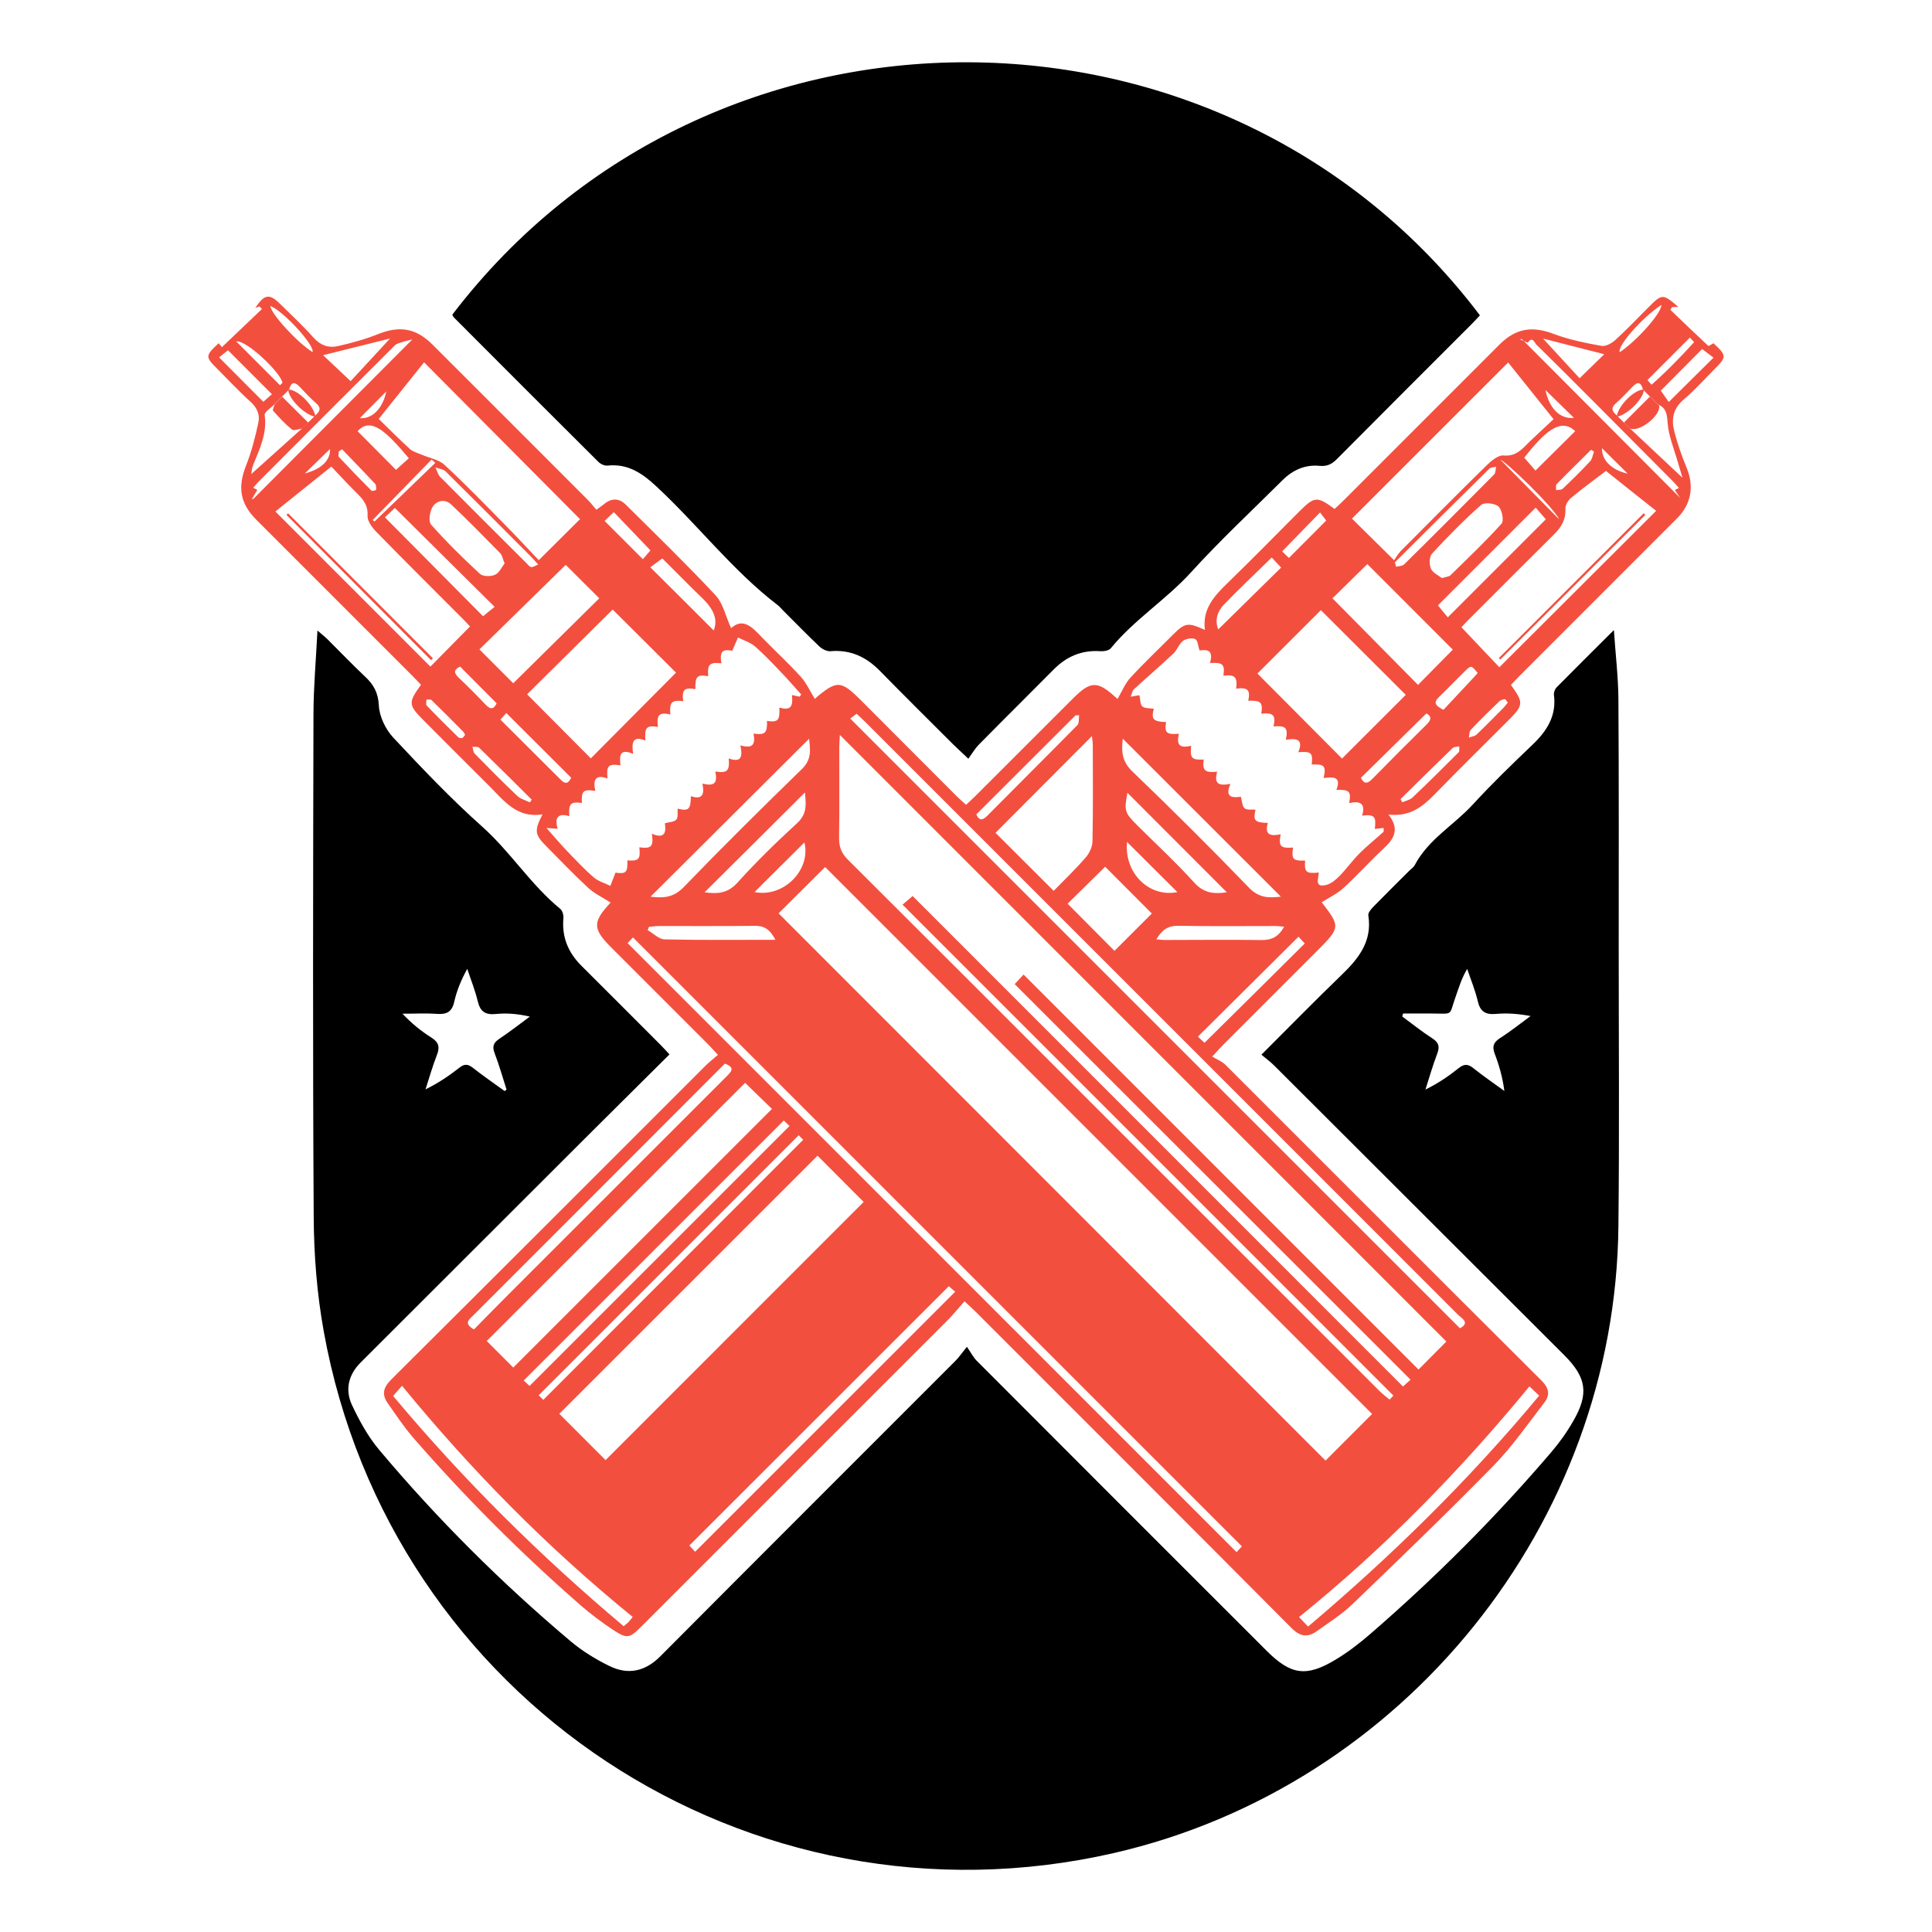 <?xml version="1.0" encoding="utf-8"?>
<!-- Generator: Adobe Illustrator 16.0.0, SVG Export Plug-In . SVG Version: 6.00 Build 0)  -->
<!DOCTYPE svg PUBLIC "-//W3C//DTD SVG 1.1//EN" "http://www.w3.org/Graphics/SVG/1.1/DTD/svg11.dtd">
<svg version="1.1" id="Layer_1" xmlns="http://www.w3.org/2000/svg" xmlns:xlink="http://www.w3.org/1999/xlink" x="0px" y="0px"
	 width="32px" height="32px" viewBox="81.3 2.95 32 32" enable-background="new 81.3 2.95 32 32" xml:space="preserve">
<g>
	<path fill-rule="evenodd" clip-rule="evenodd" fill="#F34F3F" d="M109.68,8.635c0.22,0.204,0.221,0.226,0.024,0.423
		c-0.17,0.17-0.331,0.353-0.514,0.507c-0.182,0.153-0.211,0.336-0.156,0.54c0.052,0.2,0.121,0.397,0.2,0.588
		c0.129,0.307,0.081,0.604-0.156,0.842c-0.868,0.87-1.739,1.739-2.608,2.609c-0.05,0.05-0.098,0.102-0.144,0.151
		c0.214,0.297,0.211,0.333-0.052,0.596c-0.404,0.405-0.813,0.806-1.213,1.217c-0.202,0.208-0.416,0.375-0.764,0.333
		c0.188,0.237,0.098,0.398-0.074,0.558c-0.229,0.212-0.438,0.446-0.668,0.657c-0.105,0.097-0.24,0.16-0.363,0.238
		c0.313,0.41,0.313,0.416-0.094,0.823c-0.511,0.51-1.021,1.021-1.532,1.532c-0.046,0.046-0.088,0.093-0.188,0.201
		c0.078,0.048,0.163,0.08,0.221,0.138c1.746,1.743,3.487,3.49,5.234,5.229c0.123,0.123,0.143,0.236,0.05,0.359
		c-0.273,0.354-0.53,0.727-0.842,1.047c-0.764,0.78-1.552,1.539-2.338,2.295c-0.178,0.171-0.391,0.305-0.591,0.448
		c-0.152,0.11-0.277,0.094-0.423-0.053c-1.739-1.749-3.484-3.491-5.228-5.235c-0.05-0.049-0.102-0.097-0.185-0.175
		c-0.102,0.114-0.191,0.225-0.292,0.326c-1.688,1.689-3.377,3.378-5.066,5.066c-0.192,0.192-0.232,0.203-0.466,0.049
		c-0.184-0.122-0.362-0.255-0.528-0.399c-0.992-0.865-1.921-1.795-2.785-2.788c-0.153-0.177-0.281-0.373-0.416-0.564
		c-0.101-0.143-0.078-0.258,0.054-0.391c1.739-1.729,3.473-3.465,5.208-5.2c0.06-0.06,0.127-0.11,0.206-0.18
		c-0.067-0.072-0.112-0.124-0.161-0.173c-0.534-0.534-1.068-1.067-1.601-1.601c-0.315-0.315-0.318-0.421-0.02-0.744
		c0.013-0.013,0.02-0.031,0.004-0.005c-0.13-0.084-0.266-0.147-0.372-0.245c-0.239-0.22-0.463-0.457-0.692-0.687
		c-0.193-0.194-0.203-0.257-0.063-0.529c-0.426,0.07-0.641-0.229-0.886-0.473c-0.36-0.358-0.718-0.717-1.077-1.077
		c-0.262-0.263-0.265-0.297-0.05-0.596c-0.047-0.049-0.095-0.101-0.145-0.151c-0.86-0.86-1.721-1.721-2.582-2.582
		c-0.274-0.275-0.312-0.542-0.168-0.905c0.09-0.227,0.151-0.469,0.202-0.708c0.027-0.127-0.022-0.245-0.131-0.342
		c-0.194-0.175-0.371-0.366-0.555-0.55C84.698,8.86,84.7,8.84,84.922,8.635c0.019,0.022,0.036,0.043,0.054,0.065
		c0.221-0.21,0.441-0.421,0.662-0.631c-0.014-0.015-0.027-0.03-0.04-0.044c-0.023,0.009-0.047,0.018-0.07,0.026
		c0.151-0.23,0.234-0.244,0.414-0.065c0.185,0.184,0.377,0.36,0.55,0.555c0.113,0.128,0.248,0.176,0.398,0.143
		c0.227-0.051,0.454-0.113,0.669-0.199c0.356-0.143,0.63-0.103,0.905,0.173c0.856,0.855,1.713,1.711,2.568,2.568
		c0.051,0.051,0.094,0.107,0.146,0.167c0.054-0.04,0.09-0.063,0.124-0.091c0.125-0.105,0.251-0.105,0.366,0.009
		c0.499,0.496,1.004,0.985,1.484,1.499c0.126,0.136,0.168,0.35,0.257,0.544c0.21-0.188,0.363,0.001,0.525,0.167
		c0.209,0.215,0.43,0.418,0.63,0.639c0.093,0.101,0.15,0.234,0.234,0.369c-0.034,0.009-0.019,0.009-0.011,0.002
		c0.377-0.322,0.437-0.319,0.785,0.03c0.529,0.53,1.058,1.06,1.586,1.589c0.041,0.041,0.086,0.078,0.143,0.13
		c0.055-0.051,0.106-0.098,0.155-0.146c0.539-0.539,1.078-1.077,1.616-1.615c0.294-0.294,0.406-0.296,0.715-0.012
		c0.017,0.016,0.039,0.027,0.024,0.018c0.073-0.124,0.124-0.255,0.213-0.351c0.224-0.244,0.466-0.472,0.7-0.708
		c0.203-0.203,0.249-0.211,0.533-0.083c-0.045-0.347,0.155-0.563,0.375-0.776c0.402-0.39,0.794-0.79,1.189-1.186
		c0.252-0.251,0.293-0.255,0.584-0.041c0.048-0.045,0.101-0.092,0.149-0.141c0.861-0.86,1.721-1.722,2.582-2.582
		c0.276-0.275,0.547-0.31,0.905-0.174c0.252,0.095,0.521,0.148,0.786,0.196c0.071,0.013,0.173-0.046,0.233-0.102
		c0.183-0.166,0.353-0.347,0.528-0.521c0.246-0.246,0.245-0.246,0.51-0.024c-0.034,0.002-0.069,0.003-0.104,0.006
		c-0.009,0.015-0.018,0.029-0.027,0.044c0.209,0.2,0.416,0.4,0.628,0.597C109.605,8.684,109.651,8.65,109.68,8.635z M86.505,9.848
		c0.005-0.006,0.01-0.011,0.016-0.016c0.072-0.063,0.11-0.121,0.015-0.203c-0.098-0.085-0.186-0.182-0.276-0.276
		c-0.089-0.092-0.142-0.068-0.17,0.049c-0.005,0.005-0.011,0.01-0.016,0.015c-0.034,0.034-0.068,0.068-0.102,0.102
		c-0.041,0.042-0.083,0.084-0.124,0.126c-0.057,0.06-0.171,0.128-0.164,0.18c0.043,0.303-0.083,0.559-0.19,0.824
		c-0.025,0.062-0.028,0.132-0.032,0.153c0.272-0.245,0.556-0.5,0.84-0.755c0.034-0.032,0.066-0.065,0.1-0.098
		C86.438,9.916,86.471,9.882,86.505,9.848z M108.097,9.848c0.033,0.034,0.067,0.067,0.101,0.101c0.033,0.033,0.067,0.066,0.1,0.098
		c0.278,0.262,0.559,0.524,0.869,0.816c-0.029-0.101-0.053-0.175-0.074-0.249c-0.063-0.224-0.158-0.445-0.173-0.671
		c-0.01-0.15-0.029-0.241-0.165-0.297c-0.042-0.042-0.083-0.085-0.126-0.127c-0.033-0.034-0.067-0.067-0.102-0.102
		c-0.006-0.005-0.011-0.01-0.015-0.015c-0.029-0.116-0.082-0.142-0.171-0.048c-0.091,0.093-0.178,0.19-0.276,0.275
		c-0.095,0.083-0.058,0.141,0.017,0.203C108.086,9.838,108.091,9.843,108.097,9.848z M109.041,11.066
		c0.022-0.012,0.045-0.022,0.067-0.034c-0.034-0.039-0.067-0.079-0.104-0.115c-0.421-0.423-0.842-0.846-1.263-1.27
		c-0.33-0.331-0.66-0.662-0.993-0.989c-0.032-0.03-0.066-0.147-0.142-0.032c-0.044-0.018-0.087-0.037-0.131-0.055
		c0.01-0.002,0.02-0.005,0.029-0.008c0.876,0.879,1.752,1.758,2.623,2.632C109.105,11.16,109.073,11.113,109.041,11.066z
		 M87.995,8.605c-0.051,0.021-0.117,0.028-0.153,0.064c-0.755,0.75-1.506,1.505-2.258,2.259c-0.032,0.032-0.06,0.068-0.09,0.101
		c0.022,0.011,0.045,0.023,0.068,0.035c-0.03,0.05-0.06,0.1-0.089,0.151c0.007,0,0.013,0.001,0.02,0.001
		c0.876-0.878,1.752-1.757,2.637-2.644C88.085,8.584,88.04,8.594,87.995,8.605z M94.196,18.078c3.028,3.029,6.051,6.055,9.059,9.064
		c0.259-0.259,0.529-0.529,0.771-0.772c-3.016-3.015-6.043-6.044-9.059-9.059C94.719,17.558,94.452,17.824,94.196,18.078z
		 M95.211,15.123c-0.003,0.068-0.01,0.137-0.01,0.205c-0.001,0.501,0.004,1.002-0.003,1.504c-0.002,0.148,0.042,0.254,0.148,0.359
		c1.485,1.479,2.965,2.962,4.447,4.444c1.449,1.45,2.899,2.9,4.351,4.35c0.053,0.053,0.114,0.099,0.172,0.147
		c0.021-0.022,0.042-0.046,0.063-0.067c-2.707-2.707-5.413-5.414-8.13-8.131c0.057-0.048,0.098-0.083,0.167-0.143
		c2.709,2.71,5.409,5.409,8.122,8.124c0.036-0.032,0.077-0.069,0.125-0.113c-2.194-2.192-4.366-4.362-6.557-6.552
		c0.053-0.056,0.091-0.096,0.148-0.158c2.194,2.196,4.365,4.367,6.541,6.542c0.158-0.159,0.316-0.319,0.461-0.464
		C101.91,21.824,98.568,18.48,95.211,15.123z M94.841,22.092c-1.43,1.429-2.859,2.857-4.277,4.275
		c0.253,0.253,0.524,0.524,0.766,0.767c1.421-1.422,2.854-2.854,4.275-4.276C95.359,22.611,95.094,22.344,94.841,22.092z
		 M94.543,14.489c0.01-0.012,0.019-0.024,0.028-0.036c-0.11-0.121-0.216-0.246-0.33-0.364c-0.142-0.149-0.284-0.3-0.439-0.435
		c-0.077-0.066-0.185-0.097-0.278-0.145c-0.031,0.071-0.062,0.142-0.096,0.22c-0.163-0.034-0.213,0.015-0.179,0.208
		c-0.195-0.023-0.235,0.016-0.219,0.213c-0.182-0.032-0.218,0.003-0.212,0.215c-0.181-0.036-0.228,0.011-0.202,0.198
		c-0.194-0.021-0.229,0.016-0.213,0.22c-0.185-0.04-0.232,0.008-0.205,0.207c-0.188-0.03-0.225,0.007-0.208,0.226
		c-0.22-0.09-0.229,0.047-0.203,0.221c-0.241-0.104-0.223,0.053-0.21,0.189c-0.204-0.028-0.234,0.003-0.215,0.219
		c-0.211-0.08-0.239,0.037-0.202,0.205c-0.199-0.032-0.233,0.001-0.222,0.199c-0.189-0.023-0.222,0.01-0.208,0.219
		c-0.183-0.054-0.249,0.017-0.194,0.209c-0.06-0.004-0.104-0.007-0.185-0.013c0.127,0.143,0.229,0.264,0.338,0.378
		c0.144,0.15,0.287,0.303,0.443,0.439c0.077,0.066,0.185,0.096,0.278,0.142c0.027-0.071,0.055-0.142,0.084-0.219
		c0.175,0.024,0.204-0.002,0.197-0.203c0.19,0.014,0.22-0.019,0.198-0.217c0.199,0.027,0.239-0.011,0.208-0.225
		c0.225,0.098,0.236-0.039,0.215-0.173c0.076-0.022,0.157-0.021,0.19-0.061c0.033-0.039,0.017-0.119,0.022-0.181
		c0.184,0.044,0.216,0.013,0.219-0.207c0.206,0.069,0.224-0.05,0.191-0.208c0.199,0.048,0.253-0.006,0.214-0.2
		c0.198,0.029,0.239-0.008,0.222-0.217c0.227,0.083,0.227-0.056,0.193-0.216c0.196,0.054,0.253-0.003,0.218-0.195
		c0.193,0.025,0.228-0.008,0.223-0.211c0.182,0.029,0.215-0.008,0.204-0.22c0.178,0.049,0.232-0.002,0.209-0.208
		C94.461,14.471,94.502,14.48,94.543,14.489z M104.071,16.68c0.026-0.21-0.006-0.243-0.21-0.221
		c0.063-0.202-0.038-0.249-0.215-0.207c0.037-0.194,0.005-0.226-0.212-0.219c0.091-0.226-0.06-0.217-0.21-0.196
		c0.043-0.203,0.013-0.233-0.198-0.224c0.022-0.194-0.006-0.222-0.222-0.204c0.094-0.228-0.046-0.231-0.206-0.206
		c0.038-0.2,0.003-0.236-0.204-0.222c0.041-0.183-0.005-0.232-0.203-0.21c0.029-0.188-0.006-0.222-0.216-0.215
		c0.039-0.178-0.008-0.225-0.2-0.2c0.022-0.194-0.019-0.236-0.212-0.215c0.028-0.187-0.01-0.223-0.22-0.209
		c0.045-0.183-0.002-0.232-0.176-0.209c-0.022-0.069-0.028-0.167-0.07-0.187c-0.054-0.025-0.153-0.008-0.203,0.029
		c-0.068,0.052-0.096,0.151-0.159,0.21c-0.215,0.202-0.438,0.394-0.655,0.593c-0.024,0.021-0.029,0.063-0.053,0.121
		c0.069-0.011,0.115-0.019,0.146-0.024c0.016,0.072,0.011,0.155,0.048,0.186c0.045,0.036,0.126,0.027,0.19,0.038
		c-0.047,0.175-0.012,0.213,0.204,0.221c-0.032,0.176,0.007,0.212,0.211,0.193c-0.043,0.189,0.012,0.243,0.203,0.2
		c-0.021,0.204,0.01,0.238,0.208,0.227c-0.024,0.184,0.019,0.221,0.222,0.202c-0.047,0.188,0.005,0.241,0.221,0.202
		c-0.105,0.235,0.047,0.229,0.173,0.213c0.021,0.077,0.021,0.158,0.062,0.191c0.037,0.033,0.117,0.017,0.18,0.023
		c-0.042,0.183-0.013,0.213,0.205,0.219c-0.063,0.204,0.054,0.223,0.212,0.188c-0.039,0.2-0.003,0.236,0.205,0.22
		c-0.029,0.193-0.002,0.223,0.2,0.216c-0.015,0.192,0.016,0.22,0.226,0.198c-0.002,0.095-0.081,0.257,0.126,0.205
		c0.08-0.021,0.156-0.085,0.217-0.147c0.116-0.119,0.213-0.256,0.33-0.374c0.125-0.125,0.266-0.237,0.397-0.356
		c0.01-0.009,0.003-0.036,0.004-0.067C104.169,16.668,104.128,16.673,104.071,16.68z M93.642,20.885
		c-1.433,1.431-2.862,2.859-4.28,4.276c0.143,0.145,0.303,0.303,0.439,0.44c1.422-1.422,2.852-2.852,4.285-4.284
		C93.944,21.18,93.787,21.028,93.642,20.885z M90.907,11.549c-0.854-0.858-1.722-1.731-2.583-2.598
		c-0.25,0.311-0.504,0.63-0.751,0.938c0.173,0.168,0.341,0.339,0.517,0.499c0.052,0.046,0.13,0.065,0.198,0.094
		c0.125,0.055,0.279,0.079,0.374,0.167c0.348,0.322,0.678,0.664,1.011,1.002c0.191,0.193,0.375,0.393,0.551,0.577
		C90.471,11.983,90.692,11.763,90.907,11.549z M103.693,11.54c0.218,0.214,0.442,0.437,0.698,0.689
		c0.028-0.041,0.064-0.105,0.114-0.156c0.473-0.475,0.944-0.951,1.422-1.419c0.076-0.074,0.189-0.168,0.275-0.16
		c0.214,0.021,0.315-0.114,0.438-0.234c0.13-0.125,0.263-0.245,0.392-0.367c-0.256-0.318-0.51-0.636-0.752-0.939
		C105.417,9.817,104.549,10.684,103.693,11.54z M107.9,10.75c-0.21,0.16-0.4,0.298-0.581,0.449c-0.047,0.04-0.094,0.119-0.091,0.176
		c0.01,0.181-0.069,0.309-0.19,0.428c-0.472,0.467-0.939,0.937-1.407,1.405c-0.05,0.049-0.096,0.101-0.125,0.131
		c0.229,0.242,0.446,0.47,0.628,0.663c0.873-0.872,1.739-1.735,2.597-2.591C108.437,11.179,108.123,10.928,107.9,10.75z
		 M85.861,11.422c0.863,0.864,1.73,1.731,2.568,2.569c0.209-0.213,0.43-0.436,0.656-0.665c-0.023-0.025-0.066-0.072-0.112-0.118
		c-0.482-0.483-0.967-0.964-1.444-1.453c-0.068-0.07-0.146-0.177-0.141-0.263c0.011-0.184-0.086-0.285-0.199-0.395
		c-0.137-0.136-0.267-0.279-0.401-0.419C86.477,10.928,86.164,11.179,85.861,11.422z M103.528,15.514
		c0.354-0.352,0.708-0.708,1.056-1.055c-0.473-0.472-0.952-0.95-1.406-1.403c-0.349,0.348-0.704,0.704-1.051,1.05
		C102.585,14.567,103.06,15.044,103.528,15.514z M91.448,13.046c-0.475,0.472-0.958,0.949-1.417,1.404
		c0.348,0.35,0.702,0.706,1.055,1.061c0.464-0.467,0.939-0.946,1.411-1.42C92.144,13.74,91.787,13.384,91.448,13.046z
		 M91.695,18.571c3.364,3.363,6.72,6.721,10.086,10.087c0.031-0.032,0.072-0.077,0.089-0.095
		c-3.368-3.369-6.724-6.725-10.086-10.086C91.76,18.502,91.721,18.543,91.695,18.571z M105.481,24.95
		c0.175-0.092,0.028-0.164-0.038-0.23c-3.27-3.272-6.54-6.542-9.812-9.813c-0.045-0.045-0.093-0.087-0.144-0.135
		c-0.045,0.035-0.08,0.062-0.104,0.08C98.761,18.229,102.117,21.588,105.481,24.95z M98.752,17.705
		c0.174-0.178,0.362-0.357,0.53-0.552c0.062-0.07,0.112-0.178,0.113-0.269c0.011-0.533,0.006-1.065,0.005-1.598
		c-0.001-0.054-0.011-0.108-0.015-0.143c-0.536,0.538-1.069,1.073-1.596,1.601C98.088,17.042,98.405,17.358,98.752,17.705z
		 M105.363,13.71c-0.488-0.488-0.968-0.969-1.416-1.417c-0.193,0.19-0.396,0.389-0.577,0.567c0.46,0.467,0.936,0.946,1.417,1.434
		C104.979,14.099,105.174,13.901,105.363,13.71z M89.801,14.267c0.483-0.478,0.97-0.957,1.425-1.407
		c-0.193-0.192-0.393-0.392-0.556-0.554c-0.466,0.458-0.95,0.932-1.429,1.4C89.431,13.896,89.627,14.094,89.801,14.267z
		 M92.813,28.652c1.443-1.442,2.871-2.87,4.308-4.307c-0.031-0.026-0.077-0.066-0.106-0.091c-1.439,1.438-2.864,2.862-4.297,4.294
		C92.747,28.58,92.785,28.622,92.813,28.652z M90.071,25.906c1.438-1.438,2.866-2.865,4.306-4.306
		c-0.031-0.028-0.074-0.071-0.095-0.091c-1.443,1.442-2.871,2.87-4.307,4.306C90.001,25.841,90.042,25.88,90.071,25.906z
		 M98.983,17.918c0.266,0.268,0.538,0.542,0.776,0.781c0.208-0.208,0.426-0.425,0.619-0.618c-0.249-0.25-0.519-0.519-0.773-0.775
		C99.403,17.505,99.186,17.717,98.983,17.918z M87.811,26.071c1.167,1.395,2.44,2.654,3.819,3.814
		c0.036-0.03,0.062-0.049,0.083-0.071c0.025-0.027,0.046-0.059,0.066-0.083c-1.406-1.143-2.663-2.416-3.82-3.828
		C87.914,25.955,87.868,26.007,87.811,26.071z M102.966,29.891c1.395-1.18,2.671-2.434,3.828-3.825
		c-0.062-0.06-0.113-0.105-0.162-0.153c-1.151,1.4-2.403,2.679-3.816,3.821C102.863,29.782,102.909,29.832,102.966,29.891z
		 M99.897,15.185c-0.022,0.191-0.024,0.368,0.156,0.54c0.655,0.63,1.301,1.271,1.931,1.925c0.176,0.182,0.347,0.173,0.531,0.151
		C101.642,16.929,100.77,16.057,99.897,15.185z M92.075,17.802c0.201,0.024,0.375,0.022,0.548-0.157
		c0.642-0.665,1.299-1.315,1.961-1.959c0.169-0.166,0.134-0.335,0.117-0.5C93.825,16.059,92.953,16.928,92.075,17.802z M89.15,24.97
		c0.208-0.212,0.412-0.421,0.619-0.627c1.186-1.187,2.372-2.373,3.559-3.558c0.078-0.079,0.162-0.151-0.022-0.218
		c-0.547,0.548-1.093,1.095-1.64,1.642c-0.841,0.843-1.684,1.684-2.524,2.525C89.077,24.801,88.967,24.865,89.15,24.97z
		 M87.676,11.519c0.56,0.564,1.1,1.108,1.625,1.638c0.062-0.05,0.141-0.115,0.191-0.156c-0.559-0.554-1.104-1.095-1.652-1.638
		C87.793,11.407,87.722,11.474,87.676,11.519z M105.28,13.175c0.555-0.555,1.099-1.099,1.624-1.624
		c-0.051-0.059-0.117-0.136-0.168-0.193c-0.546,0.545-1.086,1.086-1.619,1.619C105.171,13.043,105.236,13.122,105.28,13.175z
		 M105.182,12.525c0.068-0.022,0.116-0.022,0.141-0.046c0.287-0.281,0.579-0.557,0.847-0.855c0.043-0.047,0.009-0.23-0.049-0.284
		c-0.06-0.055-0.236-0.074-0.289-0.027c-0.285,0.253-0.556,0.527-0.814,0.808c-0.046,0.049-0.047,0.178-0.017,0.249
		C105.031,12.439,105.126,12.48,105.182,12.525z M89.658,12.281c-0.031-0.073-0.039-0.132-0.072-0.167
		c-0.268-0.273-0.536-0.548-0.815-0.81c-0.101-0.095-0.241-0.064-0.307,0.044c-0.047,0.077-0.071,0.24-0.023,0.292
		c0.254,0.286,0.527,0.556,0.809,0.815c0.049,0.046,0.179,0.046,0.249,0.015C89.568,12.441,89.609,12.345,89.658,12.281z
		 M101.62,17.729c-0.55-0.551-1.103-1.105-1.646-1.648c-0.056,0.298-0.048,0.329,0.163,0.539c0.317,0.316,0.647,0.62,0.946,0.952
		C101.252,17.757,101.432,17.756,101.62,17.729z M92.97,17.729c0.197,0.027,0.375,0.028,0.542-0.157
		c0.313-0.346,0.648-0.674,0.993-0.99c0.181-0.167,0.137-0.343,0.128-0.507C94.08,16.627,93.526,17.177,92.97,17.729z
		 M102.807,18.465c-0.563,0.559-1.109,1.102-1.666,1.655c0.04,0.037,0.084,0.079,0.109,0.102c0.561-0.553,1.107-1.095,1.661-1.645
		C102.88,18.542,102.841,18.502,102.807,18.465z M90.299,26.136c-0.026-0.025-0.051-0.051-0.077-0.076
		c1.436-1.436,2.871-2.871,4.307-4.307c0.025,0.025,0.049,0.051,0.075,0.075C93.168,23.265,91.734,24.701,90.299,26.136z
		 M102.569,18.299c-0.059-0.005-0.096-0.011-0.132-0.011c-0.541,0-1.08,0.006-1.621-0.004c-0.174-0.003-0.272,0.071-0.363,0.224
		c0.058,0.005,0.095,0.011,0.132,0.011c0.533,0,1.067-0.007,1.601,0.001C102.355,18.523,102.473,18.474,102.569,18.299z
		 M94.144,18.516c-0.08-0.149-0.166-0.233-0.332-0.231c-0.533,0.006-1.065,0.002-1.599,0.003c-0.055,0-0.109,0.009-0.164,0.014
		c-0.007,0.018-0.015,0.036-0.022,0.054c0.094,0.054,0.187,0.151,0.282,0.153C92.912,18.523,93.516,18.516,94.144,18.516z
		 M99.174,14.796c-0.02,0.001-0.039,0.001-0.06,0.003c-0.546,0.545-1.092,1.09-1.643,1.64c0.038,0.087,0.086,0.117,0.177,0.027
		c0.498-0.503,1-1,1.496-1.505C99.177,14.927,99.165,14.852,99.174,14.796z M101.478,13.375c0.343-0.337,0.687-0.675,1.041-1.024
		c-0.046-0.049-0.101-0.107-0.155-0.167c-0.278,0.272-0.542,0.521-0.792,0.78C101.458,13.081,101.42,13.23,101.478,13.375z
		 M93.121,13.392c0.063-0.156,0.012-0.294-0.08-0.414c-0.07-0.092-0.161-0.168-0.243-0.251c-0.18-0.181-0.361-0.361-0.528-0.528
		c-0.086,0.064-0.147,0.109-0.199,0.147C92.432,12.703,92.77,13.041,93.121,13.392z M87.108,9.263
		c0.209-0.227,0.423-0.458,0.652-0.706c-0.371,0.092-0.739,0.184-1.109,0.276C86.786,8.961,86.937,9.102,87.108,9.263z
		 M106.858,8.558c0.226,0.245,0.438,0.477,0.605,0.657c0.157-0.154,0.31-0.302,0.409-0.398
		C107.568,8.74,107.206,8.648,106.858,8.558z M93.798,17.725c0.478,0.098,0.937-0.364,0.826-0.822
		C94.353,17.172,94.07,17.454,93.798,17.725z M99.967,16.895c-0.049,0.518,0.367,0.924,0.834,0.831
		C100.531,17.456,100.246,17.174,99.967,16.895z M88.072,10.54c-0.369-0.437-0.627-0.694-0.849-0.448
		c0.213,0.213,0.424,0.426,0.636,0.64C87.923,10.674,87.998,10.606,88.072,10.54z M107.39,10.092
		c-0.239-0.233-0.506,0.01-0.844,0.438c0.068,0.078,0.135,0.155,0.186,0.214C106.962,10.515,107.176,10.303,107.39,10.092z
		 M108.808,9.42c0.055,0.078,0.105,0.15,0.132,0.188c0.257-0.253,0.497-0.492,0.741-0.734c-0.054-0.041-0.122-0.094-0.188-0.143
		C109.251,8.974,109.025,9.203,108.808,9.42z M84.929,8.87c0.252,0.253,0.492,0.493,0.733,0.735
		c0.042-0.037,0.104-0.093,0.142-0.126c-0.25-0.25-0.485-0.485-0.728-0.728C85.031,8.788,84.966,8.841,84.929,8.87z M90.214,12.301
		c-0.05-0.057-0.079-0.09-0.111-0.123c-0.472-0.474-0.945-0.949-1.421-1.419c-0.04-0.039-0.112-0.045-0.169-0.066
		c0.025,0.052,0.038,0.115,0.076,0.154c0.472,0.475,0.946,0.948,1.42,1.42c0.028,0.027,0.054,0.066,0.087,0.075
		C90.126,12.348,90.163,12.32,90.214,12.301z M104.925,14.767c-0.371,0.365-0.726,0.713-1.084,1.066
		c0.043,0.089,0.095,0.113,0.183,0.024c0.3-0.306,0.603-0.61,0.908-0.91C105.019,14.862,105.003,14.807,104.925,14.767z
		 M89.588,14.869c0.339,0.337,0.67,0.666,1,0.996c0.1,0.1,0.139,0.03,0.173-0.033c-0.362-0.361-0.714-0.713-1.075-1.072
		C89.661,14.787,89.629,14.823,89.588,14.869z M104.404,12.264c0.006,0.024,0.014,0.049,0.02,0.074
		c0.046-0.013,0.104-0.011,0.134-0.041c0.501-0.494,0.996-0.99,1.49-1.489c0.026-0.027,0.022-0.084,0.033-0.127
		c-0.039,0.01-0.089,0.008-0.113,0.032C105.444,11.228,104.924,11.747,104.404,12.264z M103.164,11.438
		c-0.224,0.229-0.424,0.434-0.628,0.645c0.031,0.03,0.086,0.082,0.113,0.108c0.216-0.216,0.419-0.419,0.617-0.619
		C103.24,11.536,103.196,11.479,103.164,11.438z M92.073,12.066c-0.208-0.218-0.402-0.421-0.606-0.634
		c-0.055,0.053-0.113,0.107-0.153,0.146c0.217,0.217,0.417,0.417,0.634,0.634C91.987,12.167,92.036,12.11,92.073,12.066z
		 M90.076,16.24c0.01-0.015,0.021-0.03,0.031-0.045c-0.289-0.288-0.578-0.576-0.87-0.86c-0.022-0.021-0.074-0.012-0.112-0.017
		c0.011,0.038,0.011,0.087,0.036,0.113c0.232,0.237,0.466,0.473,0.706,0.701C89.922,16.184,90.006,16.205,90.076,16.24z
		 M104.497,16.186c0.01,0.017,0.02,0.034,0.029,0.052c0.057-0.025,0.126-0.037,0.168-0.077c0.259-0.246,0.514-0.498,0.766-0.751
		c0.018-0.018,0.007-0.065,0.01-0.098c-0.037,0.009-0.088,0.005-0.111,0.029C105.07,15.62,104.783,15.904,104.497,16.186z
		 M88.921,13.991c-0.09,0.042-0.119,0.093-0.027,0.18c0.155,0.147,0.305,0.298,0.453,0.454c0.089,0.093,0.139,0.058,0.179-0.026
		C89.322,14.395,89.123,14.195,88.921,13.991z M105.775,14.097c-0.104-0.127-0.107-0.13-0.201-0.04
		c-0.148,0.144-0.291,0.295-0.44,0.438c-0.104,0.099-0.05,0.146,0.074,0.212c0.165-0.176,0.328-0.351,0.492-0.526
		C105.726,14.154,105.75,14.125,105.775,14.097z M106.274,14.587c-0.02-0.023-0.038-0.059-0.051-0.057
		c-0.033,0.004-0.072,0.018-0.096,0.042c-0.159,0.153-0.316,0.308-0.468,0.468c-0.025,0.027-0.021,0.083-0.029,0.126
		c0.042-0.016,0.095-0.02,0.125-0.048c0.15-0.142,0.295-0.291,0.441-0.438C106.223,14.653,106.244,14.622,106.274,14.587z
		 M89.004,15.121c-0.014-0.023-0.021-0.042-0.034-0.055c-0.173-0.175-0.347-0.35-0.523-0.521c-0.016-0.015-0.056-0.006-0.084-0.009
		c0,0.034-0.012,0.082,0.004,0.099c0.17,0.178,0.345,0.351,0.521,0.524c0.014,0.014,0.047,0.021,0.066,0.015
		C88.974,15.167,88.988,15.14,89.004,15.121z M107.127,11.554c-0.118-0.229-0.888-0.962-0.977-0.991
		C106.478,10.895,106.805,11.227,107.127,11.554z M88.448,10.562c0.021,0.019,0.041,0.036,0.062,0.055
		c-0.335,0.324-0.672,0.648-1.008,0.972c-0.009-0.009-0.019-0.019-0.028-0.027C87.799,11.228,88.123,10.895,88.448,10.562z
		 M86.476,8.781c0.041-0.108-0.479-0.677-0.696-0.762C85.777,8.136,86.221,8.622,86.476,8.781z M108.817,8
		c-0.328,0.219-0.732,0.682-0.689,0.783C108.398,8.607,108.826,8.133,108.817,8z M108.587,9.245
		c0.022,0.025,0.046,0.051,0.068,0.077c0.249-0.22,0.481-0.458,0.705-0.705c-0.023-0.025-0.047-0.051-0.07-0.076
		C109.055,8.775,108.821,9.009,108.587,9.245z M85.213,8.605c0.258,0.258,0.492,0.492,0.725,0.726
		c0.014-0.014,0.027-0.028,0.041-0.042C85.944,9.117,85.382,8.579,85.213,8.605z M107.701,10.431
		c-0.016-0.011-0.031-0.021-0.047-0.032c-0.19,0.189-0.383,0.377-0.571,0.57c-0.018,0.019-0.008,0.065-0.01,0.099
		c0.038-0.007,0.088,0,0.11-0.023c0.155-0.147,0.309-0.297,0.454-0.454C107.674,10.552,107.681,10.485,107.701,10.431z
		 M86.966,10.391c-0.018,0.012-0.036,0.024-0.054,0.036c0,0.031-0.014,0.074,0.001,0.091c0.176,0.189,0.356,0.375,0.54,0.559
		c0.011,0.011,0.076-0.006,0.077-0.015c0.002-0.032,0.002-0.078-0.017-0.099C87.333,10.771,87.149,10.581,86.966,10.391z
		 M87.698,9.433c-0.137,0.138-0.295,0.298-0.438,0.442C87.461,9.895,87.641,9.717,87.698,9.433z M106.898,9.41
		c0.063,0.308,0.244,0.486,0.471,0.461C107.213,9.719,107.055,9.564,106.898,9.41z M107.834,10.373
		c-0.007,0.197,0.16,0.364,0.425,0.422C108.13,10.667,107.978,10.515,107.834,10.373z M86.766,10.387
		c-0.139,0.135-0.291,0.284-0.417,0.405C86.625,10.721,86.776,10.569,86.766,10.387z"/>
	<path fill-rule="evenodd" clip-rule="evenodd" fill="#F34F3F" d="M85.529,8.052c-0.204,0.197-0.408,0.394-0.612,0.591
		C85.121,8.445,85.324,8.248,85.529,8.052z"/>
	<path fill-rule="evenodd" clip-rule="evenodd" fill="#F34F3F" d="M109.685,8.642c-0.197-0.204-0.395-0.408-0.593-0.612
		C109.29,8.234,109.488,8.438,109.685,8.642z"/>
	<path fill-rule="evenodd" clip-rule="evenodd" fill="#F34F3F" d="M108.754,9.647c0.01,0.008,0.028,0.015,0.029,0.024
		c0.021,0.168-0.332,0.442-0.485,0.377c-0.033-0.033-0.067-0.066-0.101-0.099c0.144-0.143,0.288-0.287,0.431-0.43
		C108.671,9.562,108.712,9.604,108.754,9.647z"/>
	<path fill-rule="evenodd" clip-rule="evenodd" fill="#F34F3F" d="M86.304,10.048c-0.057,0.007-0.137,0.042-0.168,0.017
		c-0.114-0.092-0.214-0.201-0.312-0.311c-0.014-0.016,0.015-0.07,0.025-0.108c0.042-0.042,0.083-0.084,0.124-0.126
		c0.144,0.144,0.288,0.287,0.432,0.43C86.37,9.982,86.338,10.015,86.304,10.048z"/>
	<path fill-rule="evenodd" clip-rule="evenodd" fill="#F34F3F" d="M108.512,9.403c0.004,0.004,0.009,0.009,0.015,0.015
		c-0.021,0.15-0.258,0.387-0.43,0.431c-0.006-0.006-0.011-0.011-0.016-0.016C108.115,9.659,108.362,9.413,108.512,9.403z"/>
	<path fill-rule="evenodd" clip-rule="evenodd" fill="#F34F3F" d="M86.521,9.833c-0.006,0.005-0.011,0.01-0.016,0.016
		c-0.173-0.044-0.409-0.281-0.43-0.431c0.005-0.005,0.011-0.01,0.016-0.015C86.239,9.413,86.486,9.659,86.521,9.833z"/>
	<path fill-rule="evenodd" clip-rule="evenodd" fill="#F34F3F" d="M108.524,11.452c-0.8,0.8-1.599,1.6-2.399,2.398
		c0.008,0.008,0.016,0.016,0.024,0.024c0.801-0.799,1.603-1.597,2.404-2.396C108.543,11.469,108.532,11.461,108.524,11.452z"/>
	<path fill-rule="evenodd" clip-rule="evenodd" fill="#F34F3F" d="M88.471,13.854c-0.8-0.801-1.6-1.602-2.4-2.402
		c-0.009,0.009-0.018,0.018-0.026,0.027c0.798,0.802,1.597,1.604,2.395,2.406C88.45,13.875,88.461,13.865,88.471,13.854z"/>
	<path fill-rule="evenodd" clip-rule="evenodd" d="M108.111,18.665c0-1.38,0.004-2.759-0.005-4.139
		c-0.003-0.364-0.047-0.729-0.075-1.14c-0.346,0.345-0.65,0.646-0.952,0.952c-0.026,0.028-0.045,0.082-0.041,0.12
		c0.045,0.346-0.114,0.597-0.353,0.825c-0.339,0.324-0.677,0.65-0.993,0.995c-0.313,0.34-0.734,0.574-0.959,1
		c-0.02,0.039-0.063,0.065-0.095,0.098c-0.198,0.197-0.397,0.394-0.592,0.594c-0.038,0.04-0.09,0.1-0.082,0.143
		c0.067,0.428-0.161,0.713-0.443,0.985c-0.439,0.423-0.866,0.861-1.328,1.321c0.083,0.069,0.156,0.123,0.22,0.188
		c1.599,1.595,3.196,3.19,4.793,4.786c0.372,0.371,0.415,0.639,0.151,1.096c-0.106,0.185-0.232,0.361-0.372,0.524
		c-0.919,1.074-1.916,2.072-2.986,2.998c-0.181,0.157-0.374,0.306-0.579,0.429c-0.485,0.292-0.74,0.252-1.14-0.147
		c-1.603-1.601-3.203-3.202-4.804-4.806c-0.054-0.054-0.09-0.127-0.161-0.23c-0.091,0.112-0.135,0.179-0.189,0.232
		c-1.629,1.63-3.26,3.257-4.885,4.891c-0.255,0.257-0.538,0.317-0.85,0.163c-0.226-0.111-0.446-0.246-0.639-0.408
		c-1.146-0.966-2.206-2.022-3.171-3.17c-0.186-0.221-0.329-0.484-0.452-0.745c-0.116-0.25-0.059-0.499,0.142-0.7
		c1.279-1.278,2.559-2.557,3.839-3.835c0.423-0.422,0.848-0.843,1.279-1.271c-0.059-0.062-0.101-0.11-0.146-0.155
		c-0.437-0.438-0.873-0.875-1.312-1.312c-0.221-0.22-0.328-0.477-0.299-0.792c0.004-0.049-0.016-0.122-0.052-0.151
		c-0.487-0.398-0.821-0.94-1.291-1.36c-0.519-0.463-1-0.969-1.476-1.478c-0.127-0.137-0.23-0.349-0.238-0.531
		c-0.011-0.213-0.087-0.346-0.229-0.479c-0.213-0.2-0.415-0.413-0.623-0.619c-0.039-0.039-0.083-0.072-0.165-0.143
		c-0.025,0.494-0.065,0.94-0.066,1.386c-0.006,2.779-0.013,5.558,0.004,8.337c0.004,0.628,0.054,1.265,0.166,1.883
		c1.099,6.107,7.042,10.024,13.084,8.643c4.804-1.102,8.314-5.457,8.36-10.388C108.123,21.725,108.111,20.195,108.111,18.665z
		 M106.056,20.4c0.074,0.193,0.131,0.392,0.161,0.62c-0.173-0.126-0.35-0.247-0.518-0.381c-0.087-0.069-0.15-0.067-0.237,0.001
		c-0.166,0.133-0.342,0.254-0.552,0.356c0.063-0.199,0.122-0.401,0.196-0.597c0.046-0.12,0.019-0.186-0.087-0.254
		c-0.171-0.11-0.329-0.238-0.494-0.359c0.005-0.017,0.011-0.032,0.015-0.049c0.159,0,0.318,0,0.479,0
		c0.368,0.002,0.274,0.044,0.394-0.287c0.052-0.146,0.095-0.295,0.188-0.452c0.06,0.177,0.132,0.351,0.175,0.532
		c0.039,0.172,0.125,0.229,0.299,0.214c0.184-0.017,0.371-0.004,0.576,0.035c-0.168,0.123-0.331,0.254-0.507,0.366
		C106.037,20.215,106.012,20.281,106.056,20.4z M88.534,19.743c0.161,0.012,0.252-0.03,0.289-0.199
		c0.042-0.184,0.113-0.359,0.216-0.547c0.059,0.178,0.13,0.354,0.174,0.537c0.041,0.171,0.126,0.229,0.3,0.211
		c0.179-0.018,0.36-0.004,0.563,0.043c-0.167,0.122-0.33,0.251-0.503,0.366c-0.097,0.064-0.125,0.125-0.081,0.239
		c0.076,0.197,0.133,0.403,0.198,0.604c-0.01,0.009-0.021,0.018-0.032,0.024c-0.177-0.128-0.357-0.252-0.529-0.387
		c-0.083-0.065-0.141-0.062-0.221,0.001c-0.168,0.131-0.344,0.253-0.56,0.358c0.062-0.19,0.116-0.384,0.189-0.57
		c0.051-0.131,0.03-0.21-0.091-0.287c-0.169-0.106-0.326-0.232-0.48-0.396C88.156,19.741,88.346,19.73,88.534,19.743z"/>
	<path fill-rule="evenodd" clip-rule="evenodd" d="M88.791,8.163c0.009,0.015,0.016,0.034,0.029,0.047
		c0.795,0.797,1.59,1.594,2.389,2.388c0.036,0.037,0.102,0.068,0.15,0.064c0.336-0.037,0.575,0.123,0.811,0.343
		c0.687,0.637,1.26,1.392,2.009,1.966c0.035,0.027,0.064,0.064,0.097,0.096c0.198,0.198,0.394,0.399,0.596,0.591
		c0.046,0.043,0.123,0.083,0.182,0.078c0.332-0.029,0.593,0.094,0.821,0.327c0.401,0.41,0.808,0.812,1.213,1.217
		c0.068,0.067,0.14,0.131,0.251,0.237c0.064-0.088,0.11-0.169,0.174-0.234c0.411-0.417,0.828-0.829,1.24-1.245
		c0.214-0.216,0.465-0.323,0.771-0.302c0.058,0.004,0.142-0.01,0.174-0.048c0.389-0.477,0.917-0.805,1.33-1.26
		c0.481-0.529,1.006-1.019,1.514-1.524c0.169-0.169,0.375-0.262,0.616-0.238c0.124,0.012,0.205-0.03,0.288-0.115
		c0.743-0.749,1.49-1.493,2.235-2.239c0.045-0.045,0.088-0.093,0.131-0.139C101.619,2.625,93.076,2.547,88.791,8.163z"/>
</g>
</svg>

